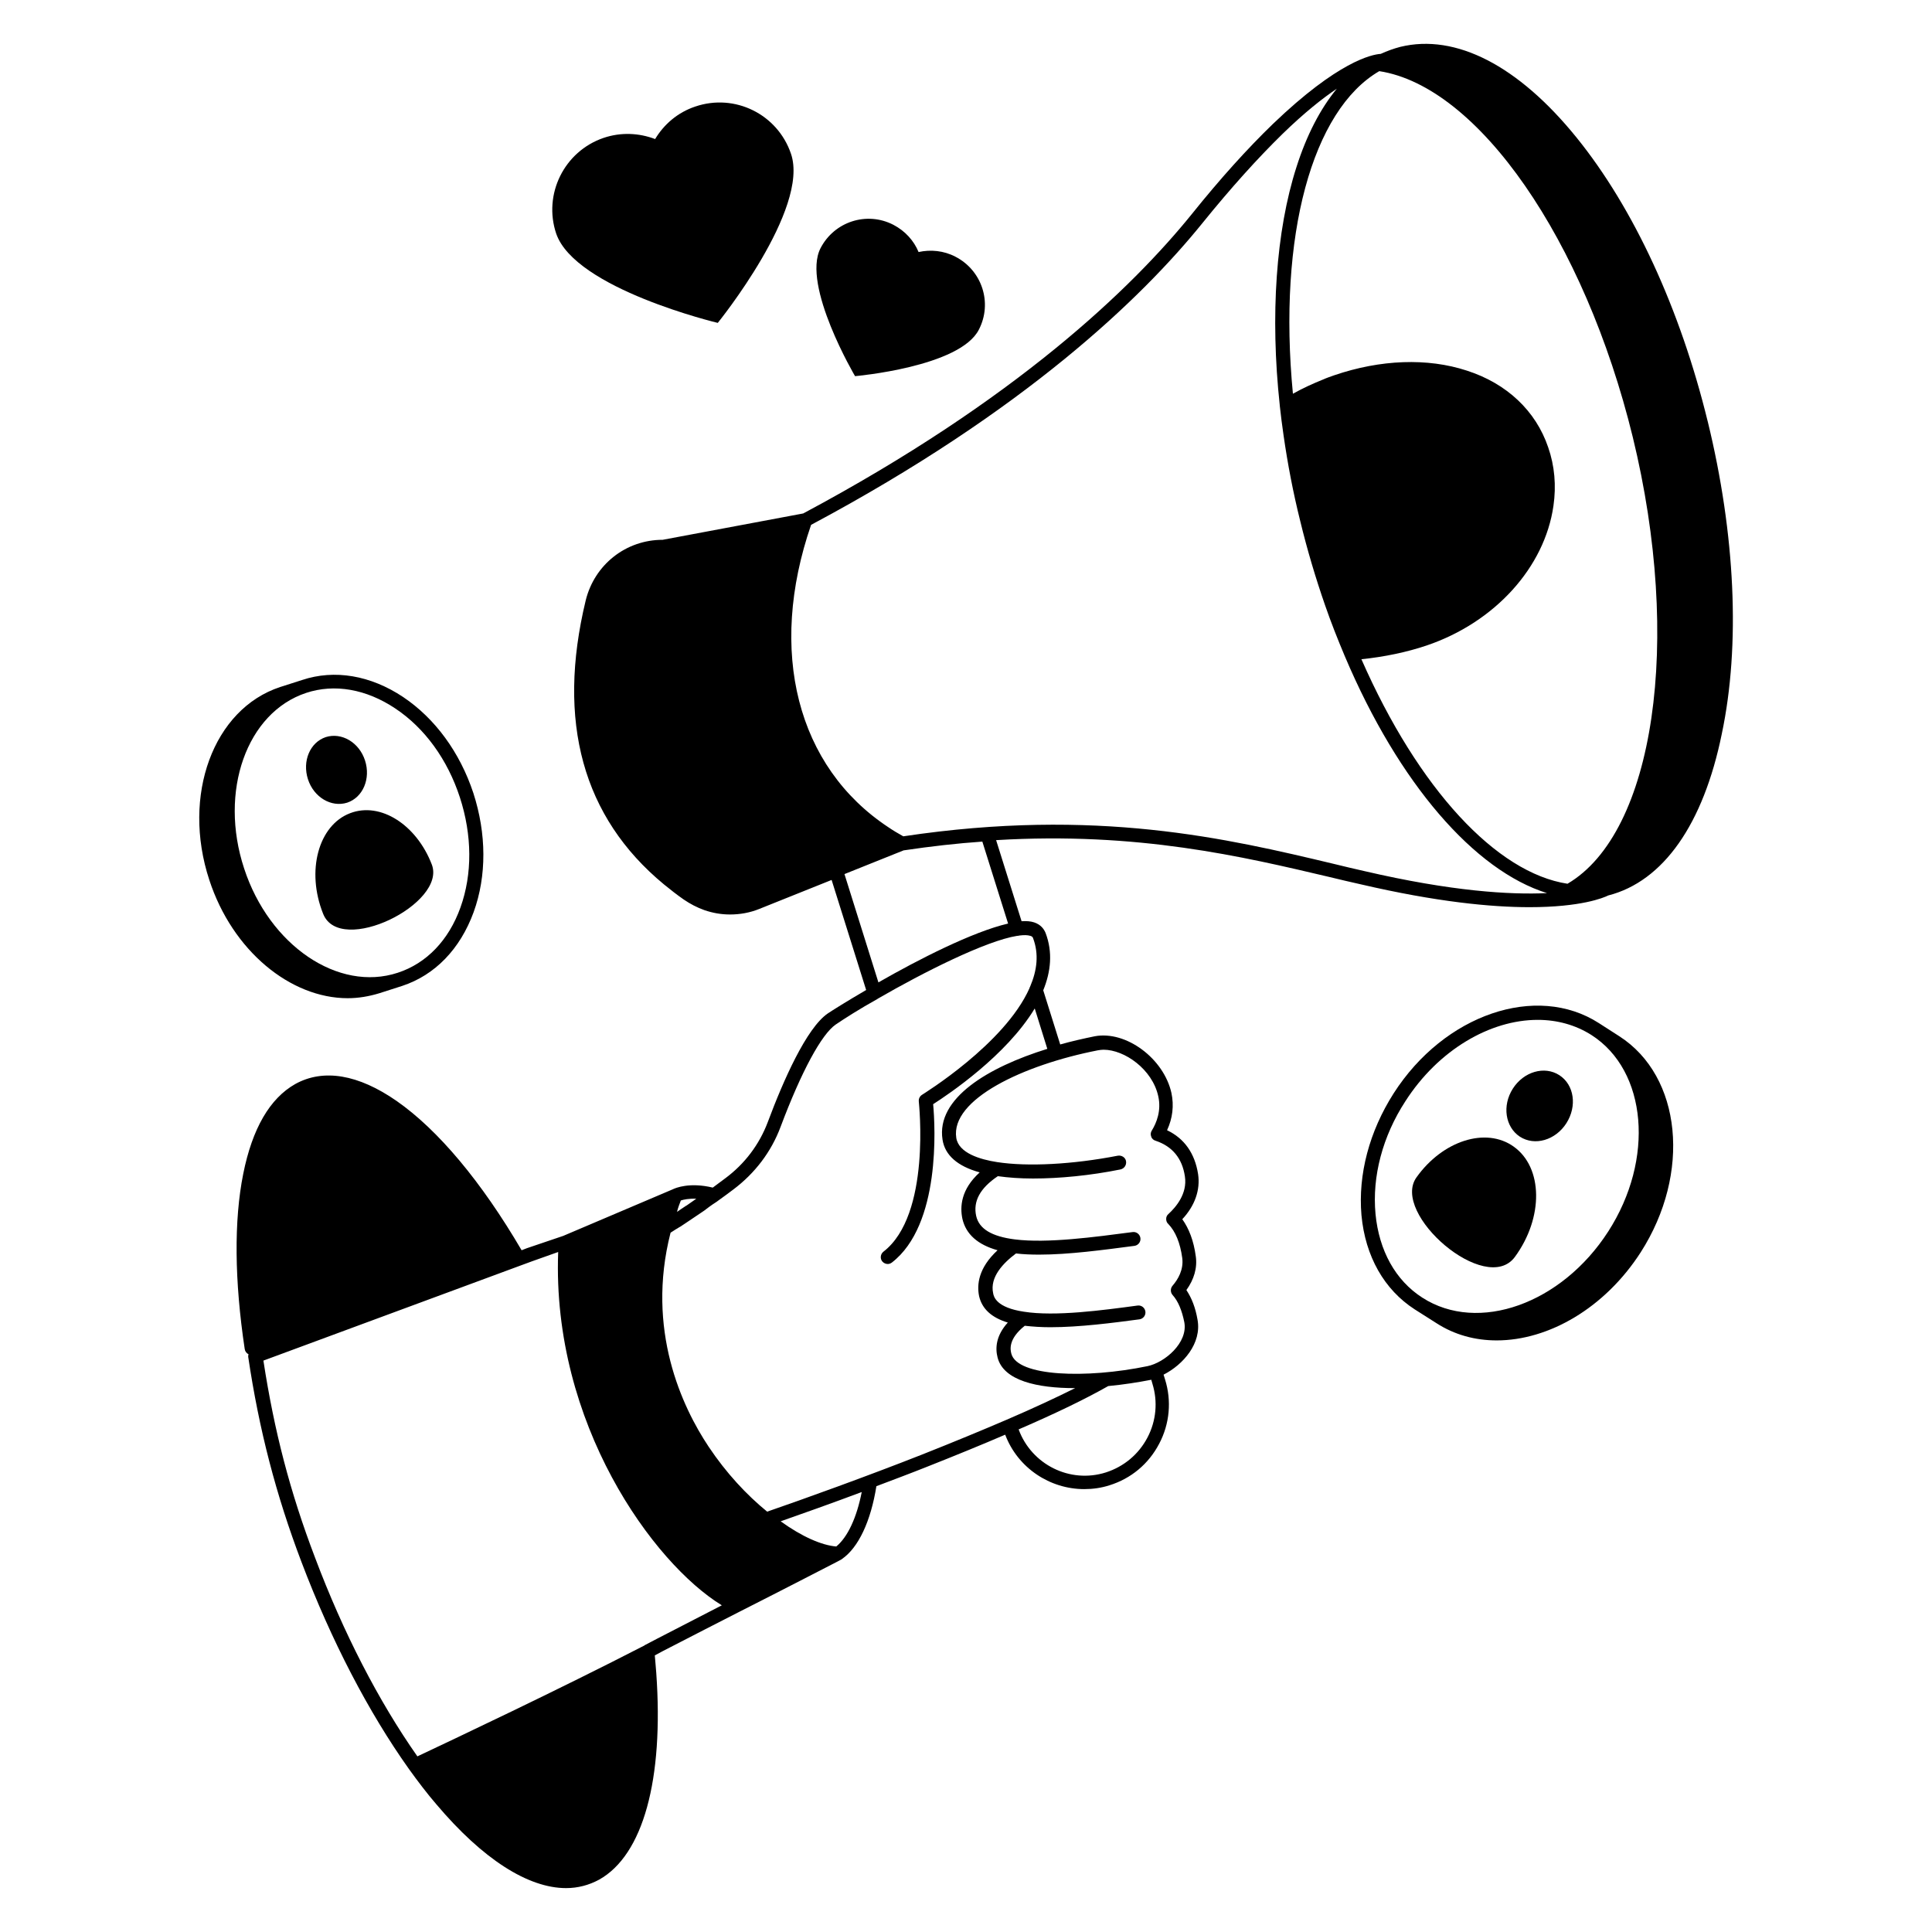 <?xml version="1.0" encoding="UTF-8"?>
<svg width="1200pt" height="1200pt" version="1.1" viewBox="0 0 1200 1200" xmlns="http://www.w3.org/2000/svg">
 <path d="m1060.7 261.82c-17.09-70-46-132.55-81.453-176.36-36.184-44.727-75.09-64.727-109.45-56.363-4.184 1.09-8.184 2.547-12.184 4.363-5.637 0.363-26.547 4.727-66.91 43.453-15.816 15.273-32.91 34.184-50.547 56.184-37.09 45.816-109.09 115.27-241.27 185.82l-87.273 16.363c-22.91 0-42.363 15.453-47.816 37.637-18.184 75.273-1.816 134.73 48.547 176.36 4 3.273 8.184 6.547 12.363 9.453 4 2.727 8.184 4.91 12.727 6.547 5.273 1.816 10.547 2.727 16 2.727 6.184 0 12.363-1.09 18.184-3.453l44.91-18 21.453 68.363c-12.184 7.09-21.09 12.727-23.816 14.547-13.273 9.09-27.637 41.637-37.273 67.453-5.273 14-14.363 26-26.363 34.91-2.547 2-5.273 3.816-7.816 5.816-14.363-3.453-23.09 0.184-24.91 1.09l-68 28.91-22.547 7.641-3.273 1.273c-24.91-42.547-51.816-74.727-77.637-92.727-23.816-16.547-45.453-20.184-62.91-10.547-15.816 8.91-26.727 27.637-32.363 55.816-5.816 28.91-5.453 66.363 0.91 108.73 0.184 1.453 1.09 2.727 2.363 3.273-0.184 0.547-0.184 1.09-0.184 1.637 6.727 45.273 17.273 85.816 33.09 127.45 18.547 48.91 41.637 93.273 66.727 128.55 5.637 7.816 11.273 15.273 17.09 22 28.727 34 56.91 52 80.547 52 7.273 0 14.184-1.816 20.547-5.273 27.273-15.273 40.184-62 35.453-128.36-0.363-3.816-0.547-7.453-0.91-10.91 1.637-0.91 3.453-1.816 5.09-2.727 19.453-10 34.91-18 47.453-24.363 29.09-14.727 52.547-26.91 60.363-30.91l2.727-1.453c0.184 0 0.363-0.184 0.547-0.363 10.363-7.09 18-23.637 21.453-45.273 10.547-4 21.273-8 31.273-12 18.363-7.273 34.363-13.816 48.727-20 7.816 20.727 27.816 33.816 49.09 33.816 5.273 0 10.547-0.727 15.637-2.363 13.453-4.184 24.363-13.273 30.91-25.816 6.547-12.363 7.816-26.727 3.637-40l-0.91-2.91c12.184-6.184 23.816-19.453 21.09-34.184-1.273-7.453-3.637-13.453-6.91-18.363 4.727-6.547 6.91-13.816 5.816-21.09-1.273-9.453-4.184-17.09-8.363-22.91 7.816-8.363 11.273-18.184 9.816-28-2-12.91-8.547-22.184-19.273-27.273 3.453-7.453 4.363-15.273 2.727-23.09-4.727-21.453-28.184-38.91-47.637-35.273-7.09 1.453-14.363 3.09-21.453 5.09l-10.547-33.637c4.727-11.637 6-23.637 1.453-35.637-0.91-2.184-2.727-5.09-7.09-6.547-2.184-0.727-4.727-0.91-7.816-0.727l-15.816-50.363c88.184-5.273 153.09 10.184 207.09 22.91 6.547 1.637 13.09 3.09 19.453 4.547 46.91 10.91 80.91 14.184 104.73 14.184 32 0 46-5.816 48.91-7.273 34.184-8.727 59.09-44.184 70.547-100.36 11.648-55.09 8.375-124-8.715-194zm-637.82 483.82c1.637-0.547 4.91-1.273 9.637-1.09-0.184 0.184-0.363 0.184-0.547 0.363-1.816 1.273-3.637 2.547-5.453 3.816-0.184 0-0.184 0.184-0.363 0.184-2 1.273-3.816 2.547-5.637 3.816 0.543-2.363 1.453-4.727 2.363-7.09zm-14.727 272.18c-2.547 1.273-5.09 2.727-7.637 4 0 0-0.184 0-0.184 0.184-53.637 27.637-118.73 58.363-141.09 68.91-24-34.184-46-76.727-63.637-123.64-15.453-40.547-25.273-78.363-32-122.18l159.82-59.09 6.91-2.547 16.363-5.816c-4 106.55 59.09 193.45 101.64 219.45-11.273 5.82-24.363 12.547-40.18 20.727zm111.27-57.27c-9.09-0.727-21.453-6.184-34.547-15.637 13.453-4.727 31.453-11.09 50.363-18.184-3.086 15.82-8.723 28-15.816 33.82zm193.27-67.637c-5.453 10.363-14.547 18-25.816 21.637-22.363 7.09-46.184-4.91-54.184-26.727 24-10.363 42.184-19.273 55.637-26.91 9.637-0.91 18.727-2.363 26.184-3.816 0.184 0 0.363 0 0.547-0.184l0.727 2.547c3.453 11.09 2.363 23.09-3.094 33.453zm-30.727-240.55c1.09-0.184 2.363-0.363 3.453-0.363 13.09 0 30.363 12.184 34 28.91 2 8.91-1.09 16.547-4 21.273-0.727 1.09-0.91 2.547-0.363 3.816 0.363 1.273 1.453 2.184 2.727 2.547 10.363 3.453 16.547 10.91 18.184 22.184 1.637 10.727-5.637 19.09-10.184 23.273-0.91 0.727-1.453 1.816-1.453 3.09 0 1.09 0.363 2.363 1.273 3.09 4.547 4.727 7.453 11.816 8.727 21.273 0.91 7.273-2.727 13.273-6 17.09-1.453 1.637-1.453 4.184 0 5.816 3.453 3.816 5.816 9.637 7.273 16.91 2.363 12.727-12.184 25.09-22.91 27.273-37.816 7.816-80.91 6.547-84.547-7.816-0.547-2.184-2.184-8.91 8.363-17.273 4.91 0.547 10.184 0.91 15.816 0.91 18.184 0 39.09-2.727 55.453-4.91 2.363-0.363 4-2.547 3.637-4.91s-2.547-4-4.91-3.637c-21.637 2.91-51.09 6.91-70.547 3.816-17.09-2.547-18.727-9.273-19.09-11.453-2.184-10 6.184-18.727 14.184-24.727 4.547 0.547 9.453 0.727 14.363 0.727 18.547 0 39.816-2.91 59.273-5.453 2.363-0.363 4-2.547 3.637-4.91-0.363-2.363-2.547-4-4.91-3.637-23.637 3.09-52.91 7.09-73.09 4.547-14.363-1.816-22.184-6.547-24-14.547-2-9.09 2.363-17.273 13.453-24.727 6.547 0.91 13.816 1.453 21.816 1.453 16.363 0 35.453-1.816 54.363-5.637 2.363-0.547 3.816-2.727 3.453-5.09-0.363-2.363-2.727-3.816-5.09-3.453-28 5.453-56 6.91-74.91 4-10.727-1.637-24-5.637-25.453-15.09-3.629-23.82 41.461-45.277 88.008-54.367zm-50.184-71.09c0.363 0 0.91 0 1.273-0.184 2.91-0.363 5.09-0.363 6.91 0.184 1.273 0.363 1.453 0.91 1.637 1.273 3.816 10 2.547 20.184-1.816 30.363-0.184 0.363-0.363 0.547-0.363 0.91-15.453 34.727-66 65.637-66.727 66.184-1.453 0.91-2.184 2.547-2 4.184 0 0.727 7.816 70.363-22 93.273-1.816 1.453-2.184 4.184-0.727 6 0.91 1.09 2.184 1.637 3.453 1.637 0.91 0 1.816-0.363 2.547-0.91 30.363-23.453 26.91-84.363 25.637-98.363 9.637-6.184 45.453-30.184 63.09-59.453l7.816 25.09c-36.91 11.453-69.09 30.727-65.09 56.363 1.453 9.637 9.273 16.547 23.09 20.363-11.637 10.547-12.363 21.273-10.727 28.91 2.184 9.453 9.453 16 21.816 19.453-12 11.09-12.91 21.453-11.453 28.547 1.816 7.816 7.637 13.273 17.816 16.363-7.453 8.184-7.816 16-6.363 21.637 3.637 14.547 24.91 19.09 47.816 19.09h0.363c-11.637 5.816-25.637 12.363-42.547 19.637-15.273 6.547-32.363 13.637-52.547 21.637-33.637 13.273-74 27.816-96.184 35.453-12.727-10.363-25.453-24-36.363-40.363-16.363-24.547-39.09-72.547-23.637-132.91 0.727-0.363 1.273-0.91 2-1.273 0.727-0.547 1.453-0.91 2.363-1.453 0.547-0.363 1.09-0.727 1.816-1.09 0.91-0.547 1.816-1.273 2.727-1.816 0.363-0.184 0.727-0.547 1.09-0.727 3.273-2.184 6.547-4.363 10-6.727 0.727-0.547 1.453-0.91 2-1.453 0.727-0.547 1.453-1.09 2.184-1.637 1.273-0.91 2.547-1.816 4-2.727 0.184-0.184 0.363-0.184 0.547-0.363 0.184-0.184 0.547-0.363 0.727-0.547 3.273-2.363 6.547-4.727 9.637-7.09 13.273-10 23.453-23.273 29.273-38.91 12.91-34.363 25.453-57.453 34.184-63.453 5.637-3.816 14.727-9.637 25.816-15.816 0.184-0.184 0.363-0.184 0.547-0.363 28.004-16.195 66.914-35.832 86.367-38.922-0.18 0 0 0 0 0zm-5.633-7.637c-22 5.09-55.816 22.363-80.547 36.547l-21.09-67.273 36.727-14.727c17.09-2.547 33.273-4.363 48.91-5.453zm221.45-32.547c-6.363-1.453-12.727-2.91-19.273-4.547-65.637-15.637-147.27-35.09-267.27-17.09-3.273-1.816-6.363-3.637-9.273-5.637-56.727-37.453-75.09-109.27-48-187.82 132.91-70.91 205.64-141.09 243.09-187.45 17.637-21.816 34.363-40.363 49.816-55.453 13.453-13.09 24.727-22 33.637-28-10.184 12.363-18.727 28.727-25.09 48.727-12.727 39.637-16.363 92.184-10.363 147.82v0.184c0.727 6.363 1.453 12.547 2.363 18.547 2.547 17.816 6 35.816 10.363 53.273 4.363 18 9.637 35.637 15.453 52.363 3.637 10.547 7.816 21.09 12.184 31.453 33.637 79.453 80.727 133.27 125.64 147.27-23.09 1.086-59.27-1.094-113.27-13.641zm126 7.82c-44-6.727-92.547-58.727-128-139.45 14.184-1.453 28.184-4.363 40.547-8.547 42.363-14.363 73.273-48.547 78.727-86.727 1.816-12.547 0.727-24.91-3.273-36.363-7.637-22.547-25.637-39.637-50.547-47.637-24.363-8-53.637-6.91-82.363 2.91-2.547 0.91-4.727 1.637-6.727 2.547-6.363 2.547-12.727 5.453-18.91 8.91-9.453-98.184 12-176.18 53.637-200.36 61.453 9.453 127.45 104.55 157.45 227.27 30.91 126.9 13.457 245.81-40.543 277.45z"/>
 <path d="m200.73 567.64c10.547 26.363 76.91-6.363 67.453-30.727-9.453-24.547-31.816-39.09-50.727-31.816-19.637 7.453-27.453 35.816-16.727 62.543z"/>
 <path d="m215.64 498.55c9.816-3.273 14.727-14.91 11.09-26.184-3.637-11.273-14.547-17.637-24.363-14.547-9.816 3.273-14.727 14.91-11.09 26.184 3.637 11.273 14.543 17.637 24.363 14.547z"/>
 <path d="m216 620c6.547 0 13.09-1.09 19.637-3.09l14.184-4.547c20.363-6.727 36-22.91 44.363-45.816 8.184-22.547 8-48.727-0.184-74-8.363-25.273-23.816-46.363-43.637-59.637-20.184-13.453-42.547-17.273-62.727-10.547l-13.637 4.363c-41.453 13.637-61.273 67.273-44 119.82 14.363 44.004 50.363 73.457 86 73.457zm-25.816-189.64c17.637-5.816 37.273-2.363 55.273 9.637 18.363 12.184 32.547 31.816 40.184 55.273 7.637 23.453 7.816 47.637 0.363 68.363-7.273 20.363-21.09 34.727-38.91 40.547-36.91 12.184-79.816-16.91-95.453-64.727-15.824-48.004 1.633-96.91 38.543-109.09z"/>
 <path d="m940.18 712.18c-17.273-12.363-44.184-3.637-60.363 19.09-16.184 22.547 43.09 73.816 61.09 49.453 18-24.543 17.453-55.637-0.727-68.543z"/>
 <path d="m968.55 667.82c-9.273-6-22.184-2.184-28.91 8.363-6.727 10.547-4.727 23.816 4.363 29.816 9.273 6 22.184 2.184 28.91-8.363 6.727-10.543 4.906-23.816-4.363-29.816z"/>
 <path d="m1005.8 643.64-12.727-8.184c-38.727-24.91-96-5.453-127.45 43.637-15.09 23.637-22.184 50.363-20 75.637 2.363 25.637 14.184 46.363 33.09 58.547l13.453 8.547c11.273 7.273 24 10.727 37.453 10.727 32.184 0 67.09-20 89.453-54.727 31.461-49.094 25.461-109.27-13.27-134.18zm-6.906 121.27c-28.91 44.91-80.727 63.453-115.45 41.09-16.727-10.727-26.91-29.273-29.09-52-2.184-23.273 4.363-48.184 18.547-70 20.547-32 52.727-50.547 82.184-50.547 12 0 23.453 3.09 33.453 9.453 34.539 22.184 39.266 77.094 10.359 122z"/>
 <path d="m608 204.73c8.547-16.547 2-36.727-14.547-45.273-7.273-3.816-15.453-4.547-22.91-2.91-2.91-7.09-8.363-13.09-15.637-16.91-16.547-8.547-36.727-2-45.273 14.547-11.816 23.09 21.453 79.453 21.453 79.453 0.004 0.004 65.098-5.633 76.914-28.906z"/>
 <path d="m445.82 200.55s57.273-70.727 45.453-105.09c-8.363-24.547-34.91-37.637-59.453-29.273-10.91 3.637-19.453 11.09-24.91 20.184-10-3.816-21.273-4.363-32-0.727-24.543 8.359-37.633 35.086-29.453 59.449 11.82 34.363 100.36 55.457 100.36 55.457z"/>
</svg>
